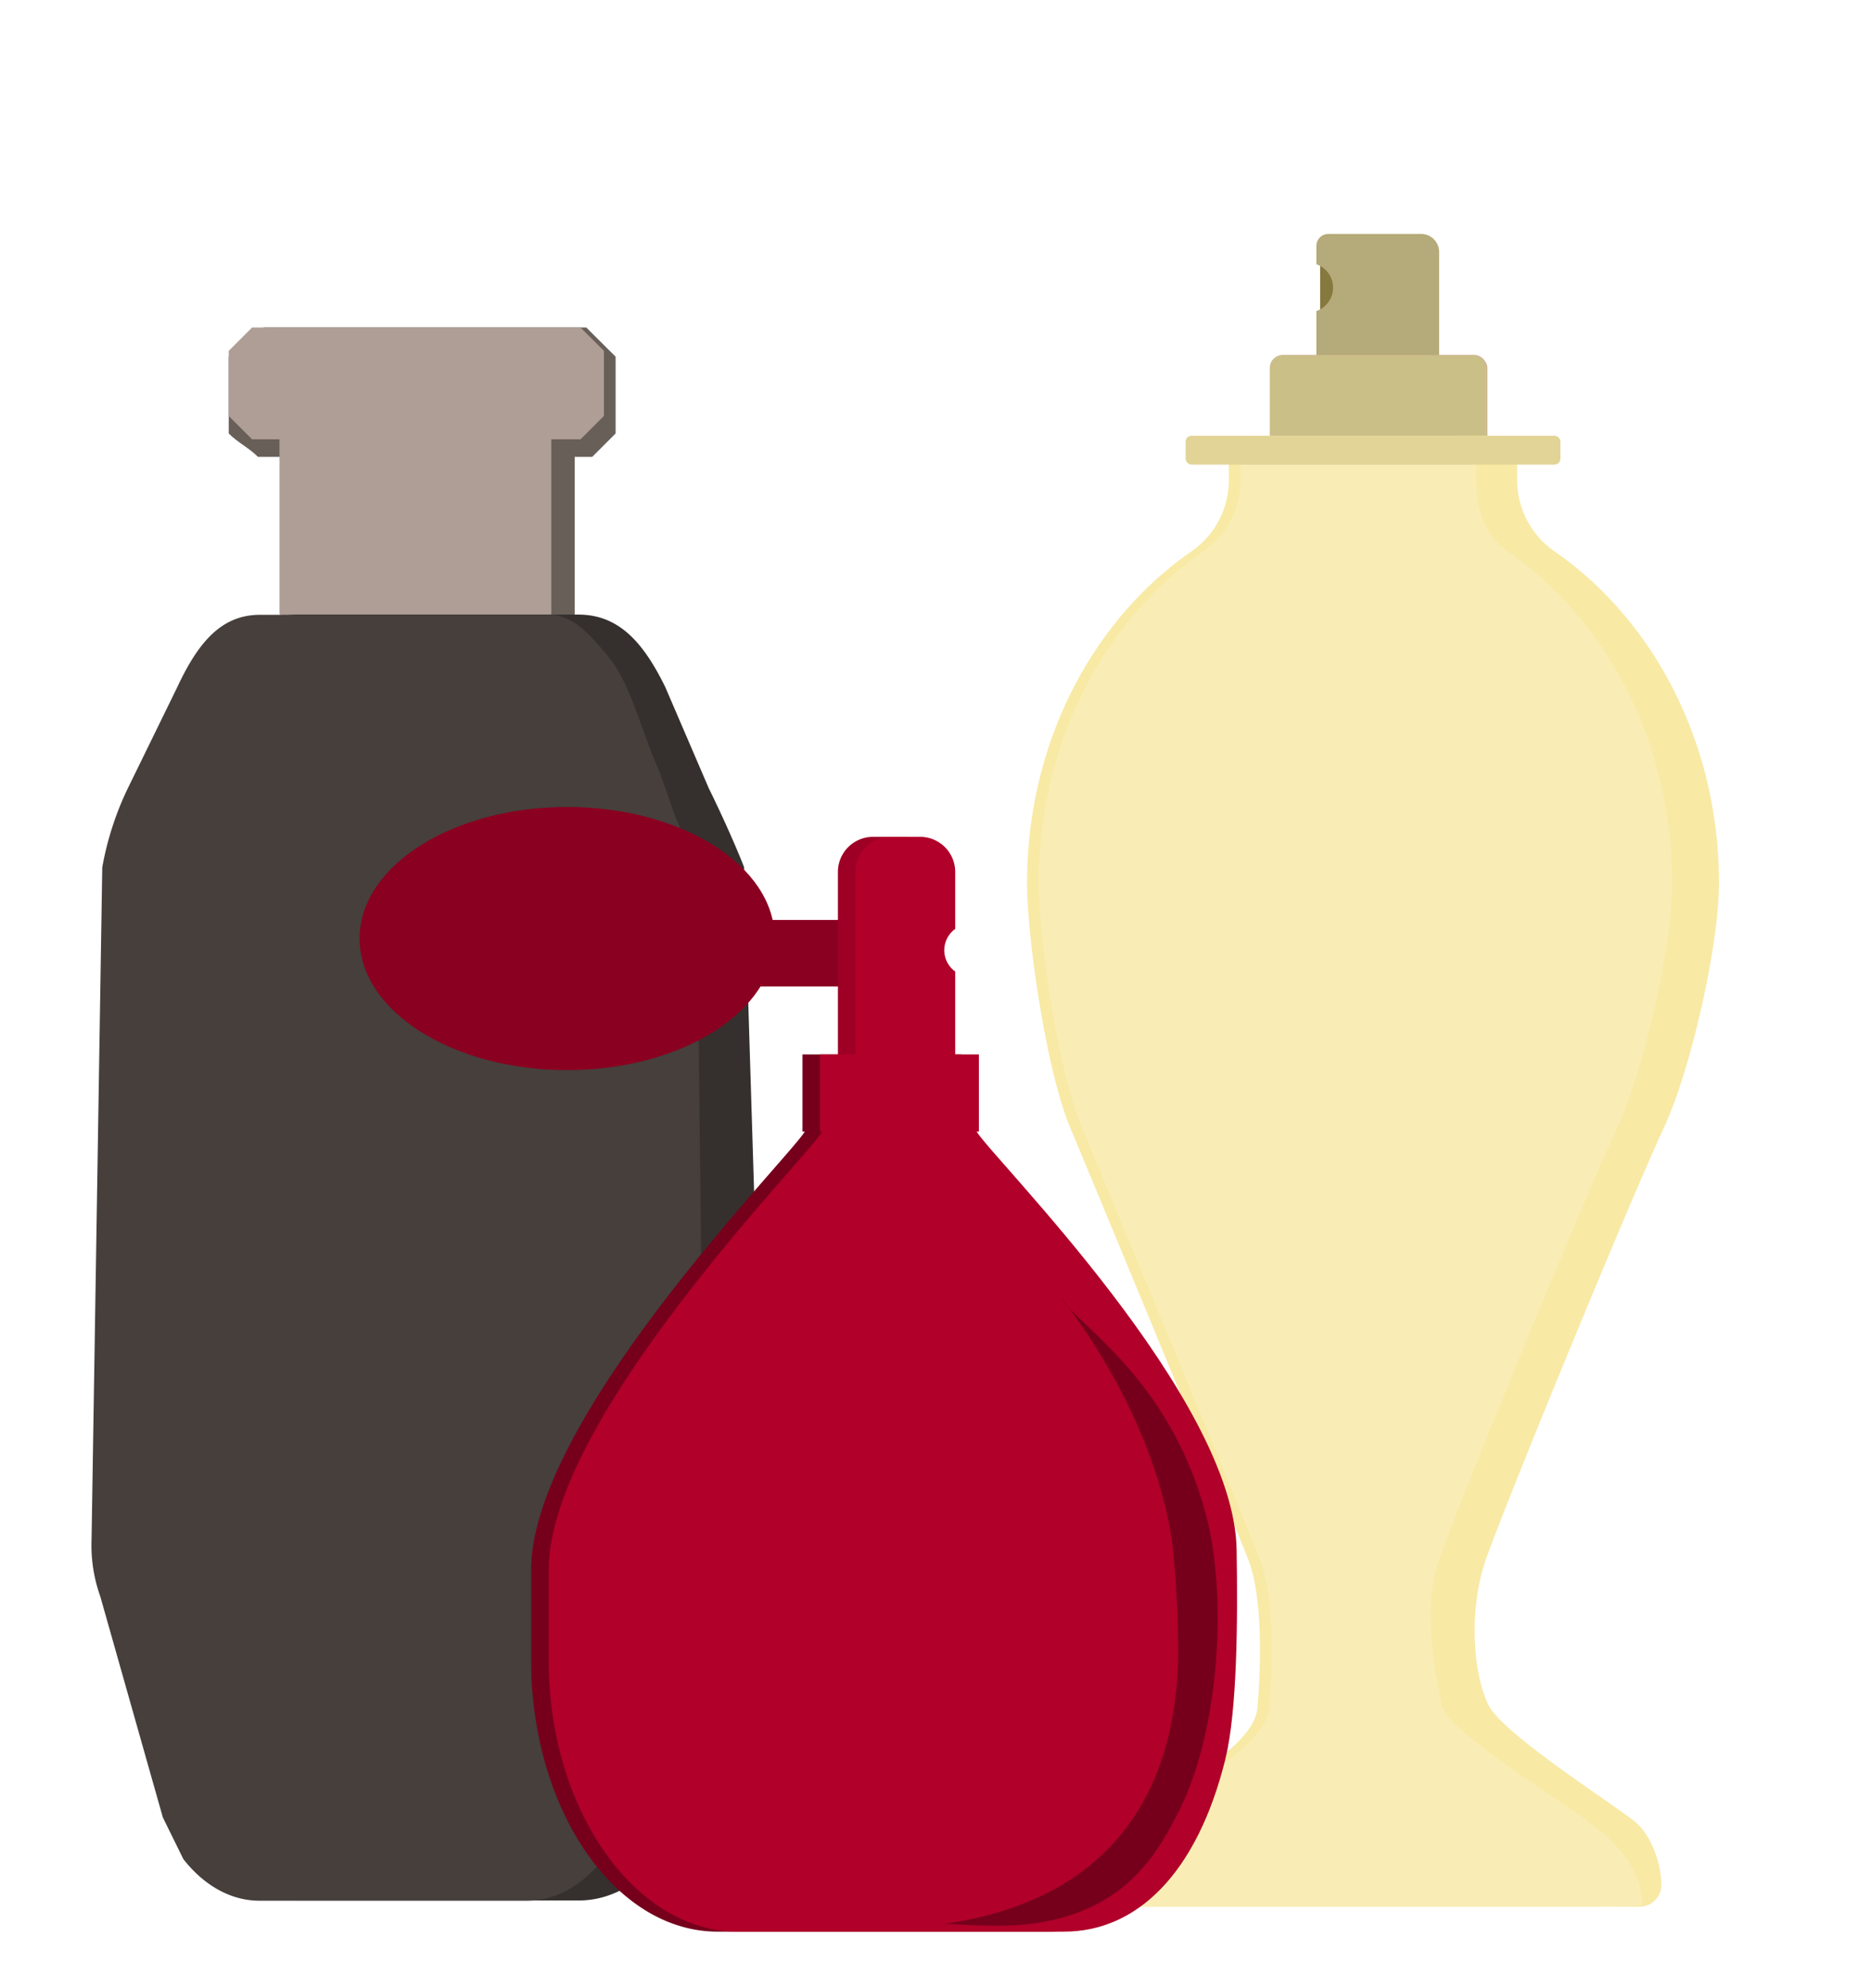 <svg xmlns="http://www.w3.org/2000/svg" viewBox="0 0 320 340"><defs><style>.cls-1{fill:#695f59;}.cls-2{fill:#ae9e95;}.cls-3{fill:#35302d;}.cls-4{fill:#463f3c;}.cls-5{fill:#86793f;}.cls-6{fill:#b5aa79;}.cls-7{fill:#ce969e;}.cls-8{fill:#cbbf88;}.cls-9{fill:#f8e9a5;}.cls-10{fill:#f9edb5;}.cls-11{fill:#e2d496;}.cls-12{fill:#76001c;}.cls-13{fill:#8a0020;}.cls-14{fill:#9e0025;}.cls-15{fill:#b10029;}</style></defs><title>Artboard 14</title><g id="Layer_36" data-name="Layer 36"><path class="cls-1" d="M100.27,56H45.12c-1.56,1.56-4.44,3.44-6,5V74.13c1.56,1.57,3.44,2.44,5,4H49.8V115l4,4H92.29c1.57-1.56,4.44-2.44,6-4V78.13h3c1.57-1.56,2.44-2.43,4-4V61C103.71,59.44,101.84,57.56,100.27,56Z"/><path class="cls-2" d="M99.27,56H43.12l-4,4V71.13c1.56,1.57,2.44,2.44,4,4H47.8V105l4,4H90.29l4-4V75.13h5c1.57-1.56,2.44-2.43,4-4V60C101.71,58.44,100.84,57.56,99.27,56Z"/><path class="cls-3" d="M121.22,134.79l-7.44-17.3c-3.8-7.74-8-12.39-14.88-12.39H51c-6.9,0-11.08,4.65-14.89,12.39l-8.89,17.3a50.38,50.38,0,0,0-4.58,13.5L20.66,263.22A24.7,24.7,0,0,0,22.23,273L33.8,311.83l3.82,6.59C41.27,322.61,46,325,50.88,325H99c5.08,0,9.9-2.54,13.6-7l3.8-6.84L129.43,275a24.84,24.84,0,0,0,1.46-9.28l-3.63-117.43S125.16,142.81,121.22,134.79Z"/><path class="cls-4" d="M112.29,130.83c-3.16-7.65-4.62-14-8.07-18.3s-6.45-7.39-10.16-7.39H44.46c-6.56,0-10.54,4.65-14.15,12.39l-8.46,17.3a52.42,52.42,0,0,0-4.36,13.5L15.66,263.26A26,26,0,0,0,17.15,273l10.7,37.79,3.5,7.12c3.53,4.54,8.17,7.13,13,7.13H90.13c4.82,0,9.41-2.53,12.92-7l3.61-6.79L119.1,275a26,26,0,0,0,1.39-9.27l-1.24-110.11a40.7,40.7,0,0,0-3.33-15C115.17,139,113.29,133,112.29,130.83Z"/><g id="Layer_40" data-name="Layer 40"><path class="cls-5" d="M229.38,49.19a4.13,4.13,0,0,0-3.6-4v8A4.13,4.13,0,0,0,229.38,49.19Z"/><path class="cls-6" d="M225.14,42v3.19a4.23,4.23,0,0,1,0,8V72.05h21V43a3.11,3.11,0,0,0-3.2-3H227.27A2.07,2.07,0,0,0,225.14,42Z"/><rect class="cls-7" x="217.25" y="60.72" width="37.13" height="27.12" rx="2.2" ry="2.2"/><rect class="cls-8" x="217.17" y="60.72" width="37.13" height="27.12" rx="2.2" ry="2.2"/><path class="cls-9" d="M294,151C294,127,282.76,106,265.9,94.31a14.86,14.86,0,0,1-6.42-12.18V78.22a3.69,3.69,0,0,0-3.7-3.7H213.87a3.7,3.7,0,0,0-3.7,3.7v3.91a14.83,14.83,0,0,1-6.42,12.18C186.89,106,175.66,127,175.66,151c0,9.35,3.27,32.05,7.38,41.85,4.92,11.74,25.67,61.86,30.39,73.69,3.29,8.23,1.67,25,1.67,25,0,7.4-15.82,14.59-22.19,19.73a17.27,17.27,0,0,0-6.32,10.49,3.73,3.73,0,0,0,3.67,4.3h90.18a3.71,3.71,0,0,0,3.7-3.71h0c0-3.75-1.81-8.83-4.82-11.08-5.58-4.19-22.44-15-24.77-19.73-2.74-5.62-3.33-16.72-.37-25,4.3-12,25-62.17,30.4-73.69C289.13,183.09,294,161.81,294,151Z"/><path class="cls-10" d="M286,151C286,127,274.76,106,257.9,94.31c-4-2.78-5.42-7.3-5.42-12.18V78.22a3.69,3.69,0,0,0-3.7-3.7H215.87a3.7,3.7,0,0,0-3.7,3.7v3.91a14.83,14.83,0,0,1-6.42,12.18C188.89,106,177.66,127,177.66,151c0,9.35,3.27,32.05,7.38,41.85,4.92,11.74,25.67,61.86,30.39,73.69,3.29,8.23,1.67,25,1.67,25,0,7.4-15.82,14.59-22.19,19.73a17.27,17.27,0,0,0-6.32,10.49,3.73,3.73,0,0,0,3.67,4.3h80.18c2,0,8.44-.25,8.44-.25-.13-7.62-6.55-12.29-9.56-14.54-5.58-4.19-23.94-15.33-24.77-19.73-1.15-6.14-3.33-16.72-.37-25,4.3-12,25-62.17,30.4-73.69C281.13,183.09,286,161.81,286,151Z"/><rect class="cls-11" x="202.78" y="74.52" width="64.1" height="4.93" rx="1" ry="1"/></g><path class="cls-12" d="M210.5,266c-3-25.81-43.56-67.72-46.47-72.49h.39V180.32H137.25v13.19h.4c-2.92,4.77-46.81,49-46.81,75,0,.64,0,1.27,0,1.9,0,.82,0,1.66,0,2.49v11c0,25.54,14.35,46.43,31.89,46.43H179c17.54,0,31.89-20.89,31.89-46.43A121.94,121.94,0,0,0,210.5,266Z"/><rect class="cls-13" x="118.84" y="157.32" width="29.85" height="11.37" rx="4" ry="4"/><ellipse class="cls-13" cx="97" cy="160.5" rx="35.5" ry="22.5"/><path class="cls-14" d="M158.5,162.5a4.49,4.49,0,0,1,1.87-3.64v-9.75a6,6,0,0,0-6-6h-5.06a6,6,0,0,0-6,6v39.17a6,6,0,0,0,6,6h5.06a6,6,0,0,0,6-6V166.14A4.49,4.49,0,0,1,158.5,162.5Z"/><path class="cls-15" d="M161.5,162.5a4.49,4.49,0,0,1,1.87-3.64v-9.75a6,6,0,0,0-6-6h-5.06a6,6,0,0,0-6,6v39.17a6,6,0,0,0,6,6h5.06a6,6,0,0,0,6-6V166.14A4.49,4.49,0,0,1,161.5,162.5Z"/><path class="cls-15" d="M211.5,265c-.42-26-41.56-66.72-44.47-71.49h.39V180.32H140.25v13.19h.4c-2.92,4.77-46.81,49-46.81,75,0,.64,0,1.27,0,1.9,0,.82,0,1.66,0,2.49v11c0,25.54,14.66,46.11,31.89,46.43H182c12.3,0,22.7-9.75,27.59-29.55C211.62,292.34,211.7,277.09,211.5,265Z"/><path class="cls-12" d="M206.5,260c-6-24-22.09-33.23-25-38,0,0,15.74,18.87,19,42a177.58,177.58,0,0,1,1,18c0,25-12,43-40,47,8,.36,15,1,23-2,9.4-3.53,13.74-10.58,17-17C208.89,295.43,209.64,272.58,206.5,260Z"/></g></svg>